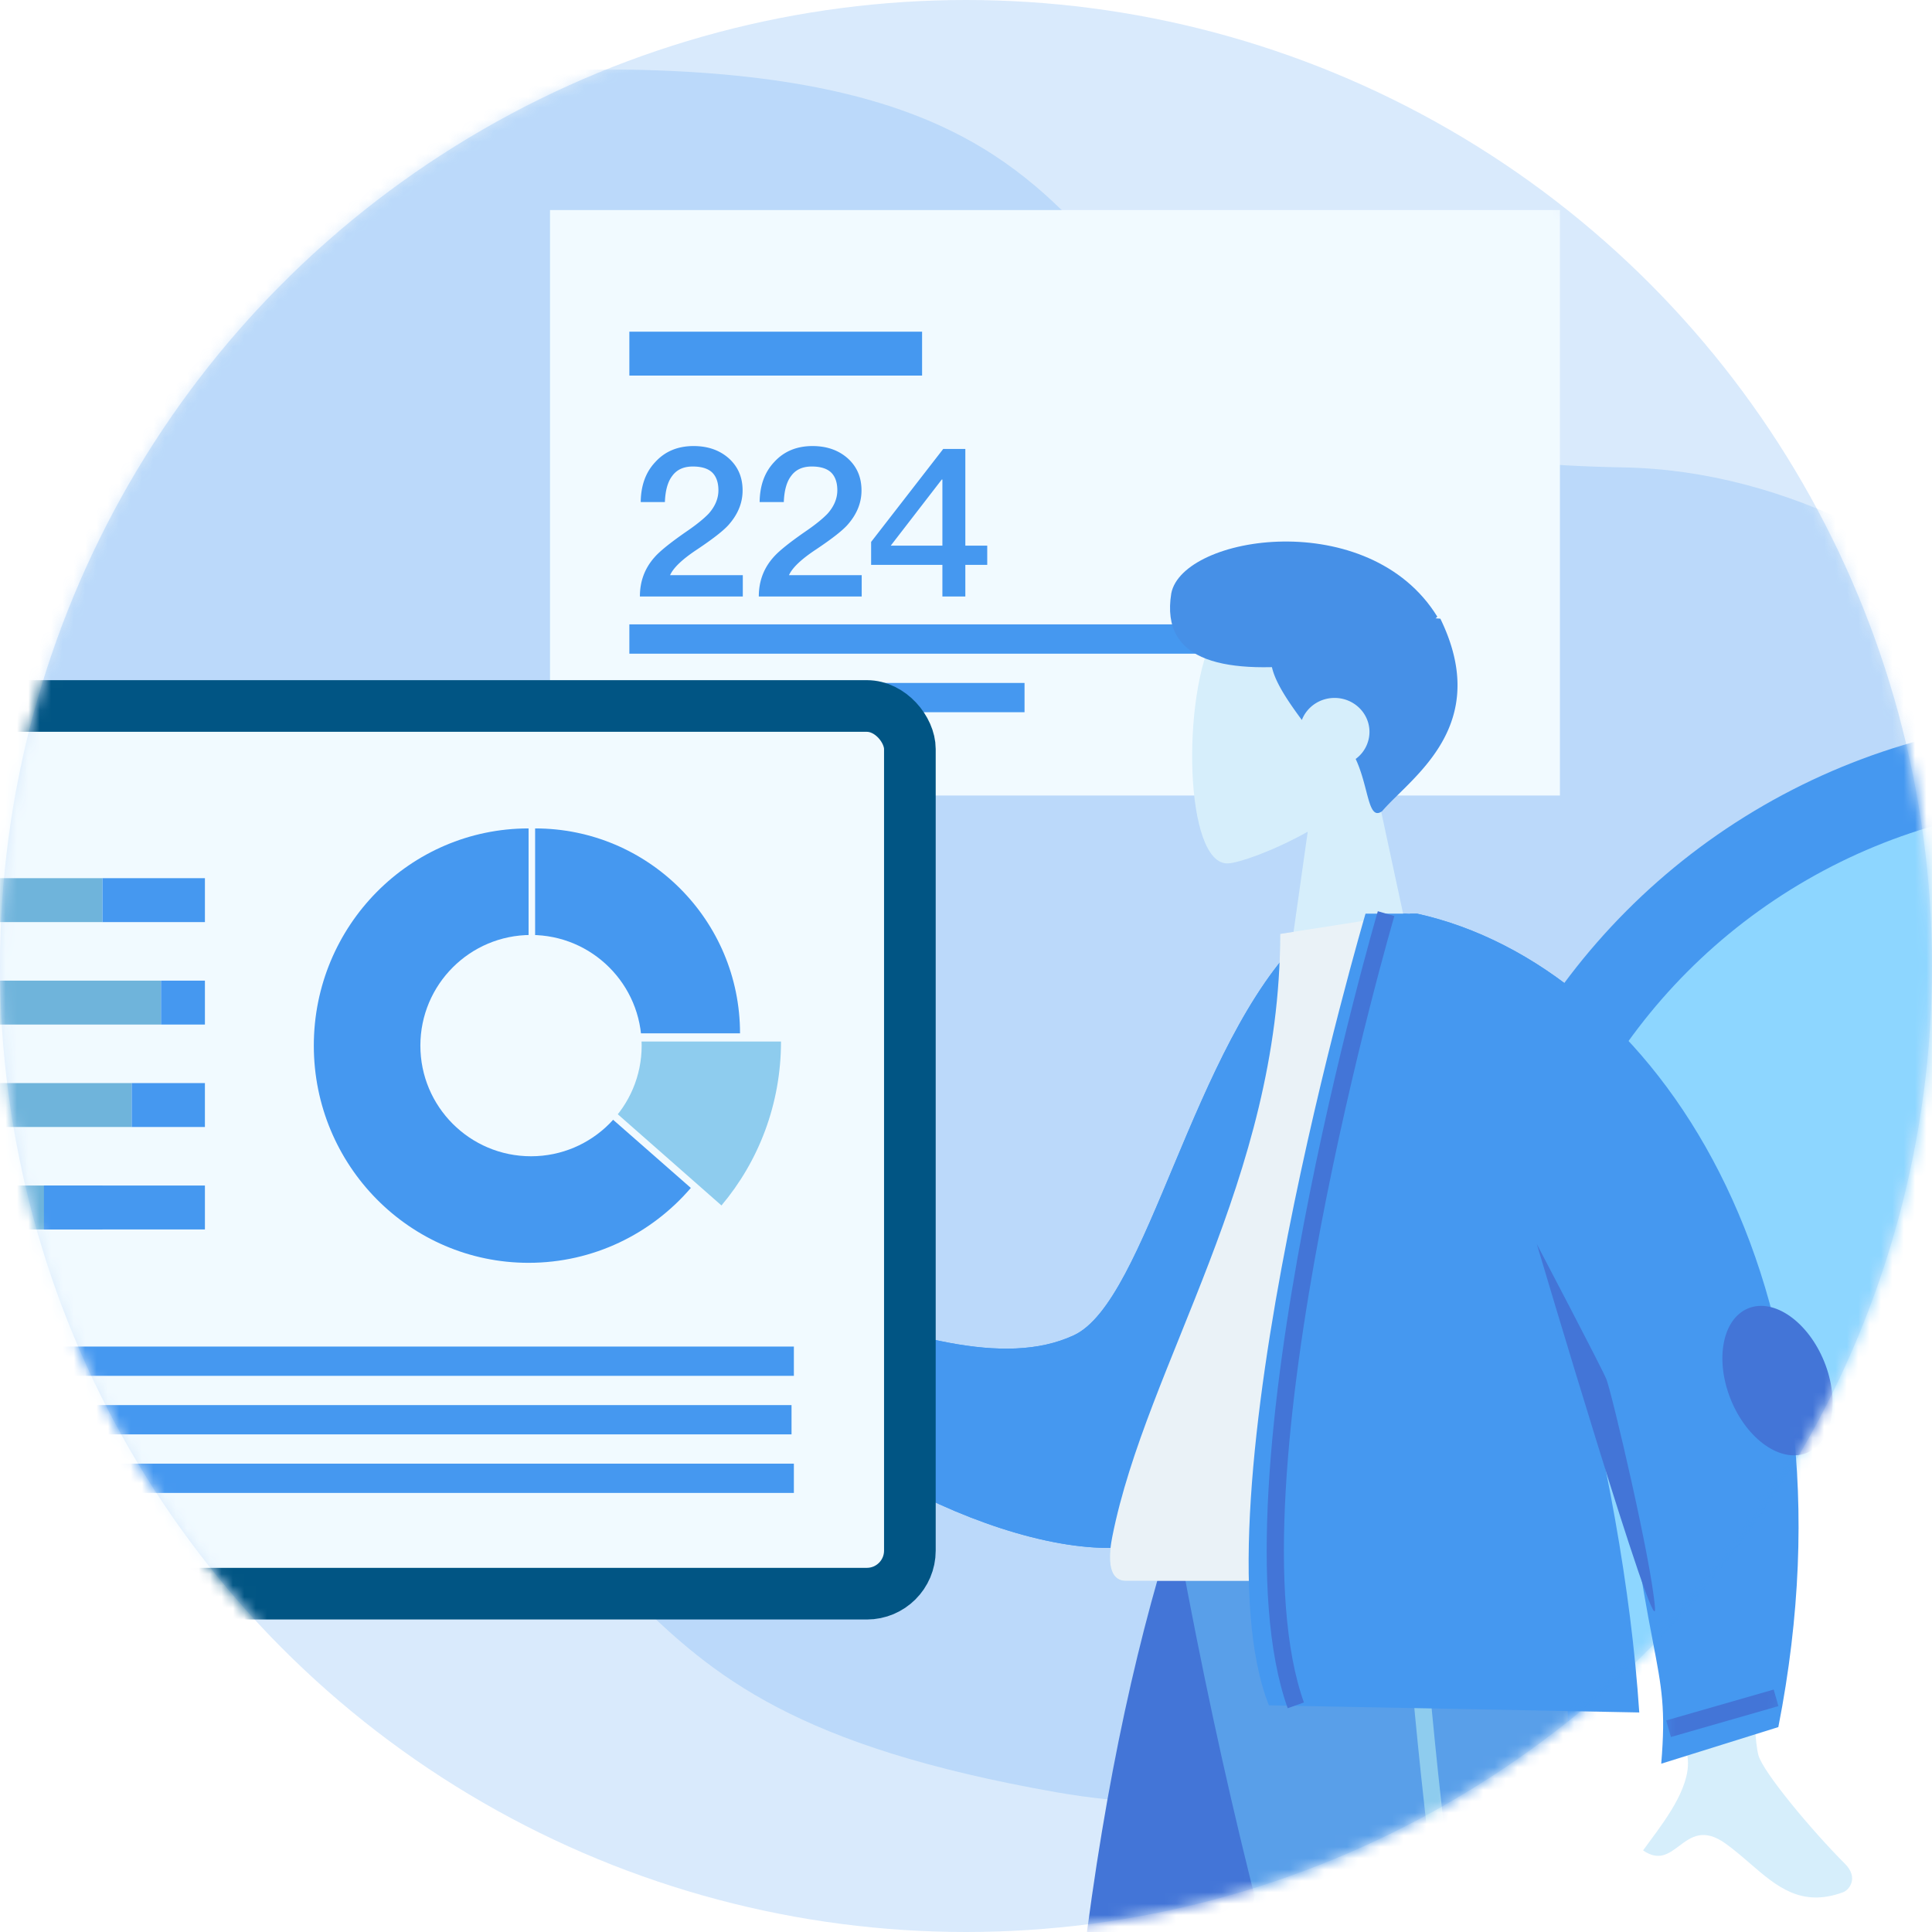 <svg width="170" height="170" fill="none" xmlns="http://www.w3.org/2000/svg"><path fill-rule="evenodd" clip-rule="evenodd" d="M63.901 112.326l18.765 8.213-5.992 7.65-14.053-10.738c-7.02-1.285-10.275-2.389-9.766-3.312.428-.778 1.227-.822 1.962-.862.572-.032 1.107-.061 1.398-.434.667-.851-.978-3.481-2.647-5.909-1.668-2.429-.104-2.342.811-2.051 3.061 1.698 6.235 4.179 9.522 7.443zm80.596 9.551l9.804 1.901c-.281 18.442-.138 28.669.429 30.679.415 1.474 4.609 6.532 7.614 9.543 1.206 1.209.405 2.291-.178 2.505-3.681 1.35-5.841-.517-8.192-2.549-.681-.589-1.378-1.191-2.132-1.733-1.952-1.403-3.053-.576-4.093.206-.922.692-1.795 1.348-3.171.39.187-.264.404-.557.638-.873 1.513-2.044 3.744-5.057 3.242-7.535-.258-1.271-1.578-12.116-3.961-32.534z" fill="#D6EEFB"/><path fill-rule="evenodd" clip-rule="evenodd" d="M119.16 83.148l-4.472-.767c-9.741 9.44-13.716 32.116-20.207 35.118-6.137 2.838-14.838.092-25.18-3.616l-3.166 7.068c9.396 10.155 29.414 18.735 37.528 13.837 12.973-7.831 15.968-35.8 15.497-51.64z" fill="#4598F0"/><path fill-rule="evenodd" clip-rule="evenodd" d="M138.584 139.106H99.081c-1.805 0-1.465-2.6-1.204-3.912 3.012-15.142 14.768-31.464 14.768-53.018l11.394-1.782c9.425 15.12 12.684 33.736 14.545 58.712z" fill="#D2EFFF"/><path fill-rule="evenodd" clip-rule="evenodd" d="M122.621 80.394h2.067c20.843 4.607 39.517 32.296 31.79 71.576l-10.303 3.22c.4-4.81.053-6.626-.733-10.729-.476-2.488-1.114-5.817-1.843-11.165-.684-5.014-2.651-10.669-5.281-16.67 2.978 11.192 5.194 23.092 5.924 34.057l-32.588-.627c-6.917-17.387 8.5-69.662 8.5-69.662h2.467z" fill="#4598F0"/><mask id="a" style="mask-type:alpha" maskUnits="userSpaceOnUse" x="109" y="80" width="50" height="76"><path fill-rule="evenodd" clip-rule="evenodd" d="M122.621 80.394h2.067c20.843 4.607 39.517 32.296 31.79 71.576l-10.303 3.22c.4-4.81.053-6.626-.733-10.729-.476-2.488-1.114-5.817-1.843-11.165-.684-5.014-2.651-10.669-5.281-16.67 2.978 11.192 5.194 23.092 5.924 34.057l-32.588-.627c-6.917-17.387 8.5-69.662 8.5-69.662h2.467z" fill="#fff"/></mask><g mask="url(#a)"><ellipse rx="4.436" ry="6.861" transform="scale(-1 1) rotate(22 -390.69 -341.578)" fill="#4375D7"/><path d="M146.818 152.113l9.461-2.718" stroke="#4375D7" stroke-width="1.515"/></g><path fill-rule="evenodd" clip-rule="evenodd" d="M135.228 109.47s5.664 10.794 6.115 11.875c.451 1.08 3.995 16.104 4.281 20.126.286 4.022-10.396-32.001-10.396-32.001z" fill="#4375D7"/><path d="M121.963 80.394s-14.777 50.457-7.944 69.662M71.415 114.667l-3.68 8.006" stroke="#4375D7" stroke-width="1.515"/><circle cx="85" cy="85" r="85" fill="#4598F0" fill-opacity=".2"/><mask id="b" style="mask-type:alpha" maskUnits="userSpaceOnUse" x="0" y="0" width="170" height="170"><circle cx="85" cy="85" r="85" fill="#fff"/></mask><g mask="url(#b)"><path fill-rule="evenodd" clip-rule="evenodd" d="M93.005 157.712c46.019 8.065 100.864-36.906 103.11-61.427 2.29-25.001-24.469-54.64-53.283-55.157C85.757 40.104 110.235 8.176 58.036 6.2 5.837 4.223 31.351 38.258-6.884 49.899c-38.235 11.64-14.977 58.587 27.924 70.73 42.9 12.143 25.947 29.017 71.965 37.083z" fill="#4598F0" fill-opacity=".2"/><circle cx="184.166" cy="121.06" r="54.167" fill="#8DD6FF" stroke="#4598F0" stroke-width="7.576"/><g filter="url(#c)"><path fill="#F1FAFF" d="M45.397 21.484H134.261V72.999H45.397z"/></g><path d="M61.033 39.249c-1.4 0-2.528.472-3.382 1.418-.837.89-1.255 2.054-1.273 3.509h2.127c.037-1.018.255-1.8.655-2.31.4-.545 1-.817 1.8-.817.745 0 1.31.163 1.69.509.364.345.565.873.565 1.582 0 .727-.291 1.418-.855 2.054-.364.382-.946.873-1.782 1.455-1.509 1.036-2.509 1.836-2.982 2.382-.872.981-1.29 2.127-1.29 3.454h9.054v-1.873h-6.4c.29-.654 1.09-1.418 2.418-2.29 1.273-.855 2.182-1.546 2.691-2.092.836-.927 1.273-1.945 1.273-3.072 0-1.164-.4-2.091-1.2-2.818-.818-.728-1.855-1.091-3.11-1.091zm10.463 0c-1.4 0-2.527.472-3.382 1.418-.836.89-1.254 2.054-1.272 3.509h2.127c.036-1.018.255-1.8.655-2.31.4-.545 1-.817 1.8-.817.745 0 1.309.163 1.69.509.364.345.564.873.564 1.582 0 .727-.29 1.418-.855 2.054-.363.382-.945.873-1.781 1.455-1.51 1.036-2.51 1.836-2.982 2.382-.873.981-1.291 2.127-1.291 3.454h9.054v-1.873h-6.4c.291-.654 1.091-1.418 2.419-2.29 1.272-.855 2.181-1.546 2.69-2.092.837-.927 1.273-1.945 1.273-3.072 0-1.164-.4-2.091-1.2-2.818-.818-.728-1.854-1.091-3.109-1.091zm11.5.254l-6.345 8.182v2.018h6.272v2.782h2.019v-2.782h1.927v-1.69h-1.927v-8.51h-1.946zm-.127 2.691h.054v5.818h-4.545l4.49-5.818zm-25 32.546c-.4 0-.745.127-1 .418-.29.272-.418.618-.418 1.018s.127.727.418 1.018c.255.255.6.4 1 .4s.727-.145 1.018-.4c.273-.29.418-.618.418-1.018a1.4 1.4 0 00-.418-1.018 1.359 1.359 0 00-1.018-.418zm7.532-10.491c-1.4 0-2.509.363-3.327 1.109-.745.654-1.109 1.472-1.109 2.454 0 .655.145 1.219.436 1.673.31.473.782.855 1.437 1.11v.035c-.619.164-1.128.528-1.564 1.091-.509.619-.745 1.328-.745 2.128 0 1.163.418 2.09 1.272 2.818.837.709 2.037 1.073 3.6 1.073 1.546 0 2.746-.364 3.6-1.073.837-.727 1.273-1.655 1.273-2.818 0-.8-.255-1.51-.745-2.128-.437-.563-.964-.927-1.564-1.09v-.037c.636-.254 1.109-.636 1.436-1.109.291-.454.437-1.018.437-1.673 0-.981-.382-1.8-1.11-2.454-.836-.746-1.945-1.11-3.327-1.11zm0 1.69c.764 0 1.364.2 1.837.619.4.363.6.8.6 1.327 0 .6-.164 1.073-.491 1.418-.4.418-1.055.637-1.946.637-.909 0-1.545-.219-1.945-.637-.327-.345-.491-.818-.491-1.418 0-.527.2-.964.6-1.327.454-.418 1.073-.618 1.836-.618zm0 5.582c.91 0 1.6.219 2.091.673.437.4.673.964.673 1.655 0 .654-.236 1.163-.691 1.563-.509.4-1.2.618-2.073.618-.89 0-1.563-.2-2.036-.6-.491-.4-.727-.927-.727-1.581 0-.691.218-1.255.69-1.673.473-.436 1.164-.655 2.073-.655zm10.464-7.272c-1.527 0-2.71.618-3.546 1.89-.8 1.2-1.2 2.819-1.2 4.855 0 2.037.4 3.655 1.2 4.855.837 1.254 2.019 1.89 3.546 1.89 1.509 0 2.69-.636 3.545-1.89.8-1.2 1.2-2.819 1.2-4.855 0-2.036-.4-3.654-1.2-4.854-.854-1.273-2.036-1.891-3.545-1.891zm0 1.8c1.018 0 1.745.563 2.182 1.727.29.782.436 1.855.436 3.218 0 1.346-.145 2.418-.436 3.218-.437 1.146-1.164 1.728-2.182 1.728-1.037 0-1.764-.582-2.182-1.728-.29-.8-.436-1.872-.436-3.218 0-1.364.145-2.436.436-3.218.418-1.164 1.145-1.727 2.182-1.727zM55.378 29.184H81.136V33.048H55.378zM55.378 54.941H123.636V57.517H55.378zM55.378 60.092H90.151V62.668H55.378z" fill="#4598F0"/><path fill-rule="evenodd" clip-rule="evenodd" d="M115.069 73.184c-3.181 1.775-6.079 2.736-6.999 2.787-3.855.213-4.121-14.754-1.201-20.187 2.92-5.434 17.932-7.802 18.688 2.963.284 4.037-1.766 7.45-4.567 10.145l4.088 19.02h-12.094l2.085-14.728z" fill="#D6EEFB"/><path fill-rule="evenodd" clip-rule="evenodd" d="M123.08 69.864c-.557.548-1.065 1.047-1.461 1.51-.792.578-1.048-.406-1.419-1.832-.219-.843-.479-1.84-.913-2.76a2.959 2.959 0 001.215-2.381c0-1.65-1.375-2.989-3.072-2.989-1.318 0-2.442.807-2.878 1.941-2.063-2.785-3.609-5.29-2.149-6.922 1.555-1.74 7.68-2.491 14.336-1.993 3.893 7.998-.621 12.439-3.659 15.426z" fill="#4690E7"/><path fill-rule="evenodd" clip-rule="evenodd" d="M103.063 52.21c1.001-5.136 17.405-7.705 23.41 2.054-1.413 1.471-5.505 3.596-10.399 4.11-8.096 1.003-14.012 0-13.011-6.164z" fill="#4690E7"/><path fill-rule="evenodd" clip-rule="evenodd" d="M129.999 136.584l-18.63 63.683-8.762 47.815h-8.795l8.779-111.498h27.408z" fill="#D6EEFB"/><path fill-rule="evenodd" clip-rule="evenodd" d="M138.166 136.584c-1.291 32.997-.782 50.994-.493 53.992.289 2.998 1.929 23.075 13.107 58.221h-9.084c-14.804-33.716-19.971-53.794-21.669-58.221-1.698-4.428-6.713-22.425-14.033-53.992h32.172z" fill="#D6EEFB"/><path fill-rule="evenodd" clip-rule="evenodd" d="M130.358 136.584c-4.825 21.865-13.17 56.768-25.035 104.708H92.516c-.946-49.206 3.078-81.592 10.047-104.708h27.795z" fill="#4375D7"/><mask id="d" style="mask-type:alpha" maskUnits="userSpaceOnUse" x="92" y="136" width="39" height="106"><path fill-rule="evenodd" clip-rule="evenodd" d="M130.358 136.584c-4.825 21.865-13.17 56.768-25.035 104.708H92.516c-.946-49.206 3.078-81.592 10.047-104.708h27.795z" fill="#fff"/></mask><path d="M118.126 139.104s-17.778 66.04-18.946 96.783" stroke="#8ECCEE" stroke-width="1.515"/><path fill-rule="evenodd" clip-rule="evenodd" d="M138.201 136.584c-1.271 33.073 2.022 65.657 12.221 105.423h-13.697c-14.901-33.29-25.582-65.713-32.882-105.423h34.358z" fill="#599FE9"/><mask id="e" style="mask-type:alpha" maskUnits="userSpaceOnUse" x="103" y="136" width="48" height="107"><path fill-rule="evenodd" clip-rule="evenodd" d="M138.201 136.584c-1.271 33.073 2.022 65.657 12.221 105.423h-13.697c-14.901-33.29-25.582-65.713-32.882-105.423h34.358z" fill="#fff"/></mask><path d="M124.284 138.877s3.404 57.358 17.769 97.01" stroke="#8ECCEE" stroke-width="1.515"/><path fill-rule="evenodd" clip-rule="evenodd" d="M63.902 112.326l18.764 8.213-5.992 7.65-14.053-10.739c-7.02-1.285-10.275-2.389-9.766-3.312.429-.778 1.227-.822 1.962-.862.572-.032 1.107-.061 1.399-.434.666-.851-.979-3.48-2.648-5.909-1.668-2.429-.104-2.341.811-2.051 3.061 1.698 6.236 4.179 9.523 7.444zm80.595 9.55l9.804 1.901c-.281 18.442-.138 28.669.429 30.679.416 1.474 4.609 6.532 7.614 9.543 1.206 1.209.405 2.291-.178 2.505-3.681 1.35-5.841-.517-8.192-2.549-.681-.589-1.377-1.191-2.132-1.733-1.952-1.403-3.053-.576-4.093.206-.921.692-1.795 1.349-3.17.39.187-.264.403-.557.637-.873 1.513-2.044 3.744-5.057 3.242-7.535-.258-1.271-1.578-12.116-3.961-32.534z" fill="#D6EEFB"/><path fill-rule="evenodd" clip-rule="evenodd" d="M119.161 83.147l-4.473-.767c-9.74 9.44-13.715 32.116-20.207 35.118-6.137 2.838-14.838.092-25.18-3.616l-3.166 7.068c9.396 10.155 29.414 18.735 37.528 13.837 12.973-7.831 15.968-35.8 15.498-51.64z" fill="#4598F0"/><path fill-rule="evenodd" clip-rule="evenodd" d="M138.584 139.105H99.082c-1.806 0-1.465-2.6-1.205-3.912 3.012-15.142 14.768-31.464 14.768-53.018l11.394-1.782c9.425 15.12 12.684 33.736 14.545 58.712z" fill="#EAF2F7"/><path fill-rule="evenodd" clip-rule="evenodd" d="M122.622 80.393h2.066c20.843 4.607 39.517 32.296 31.79 71.576l-10.303 3.22c.401-4.81.053-6.626-.733-10.729-.476-2.488-1.114-5.817-1.843-11.165-.684-5.014-2.651-10.669-5.281-16.67 2.978 11.192 5.194 23.092 5.925 34.057l-32.589-.627c-6.916-17.387 8.501-69.662 8.501-69.662h2.467z" fill="#4598F0"/><ellipse rx="4.436" ry="6.861" transform="scale(-1 1) rotate(22 -390.688 -341.578)" fill="#4375D7"/><path d="M146.819 152.112l9.46-2.718" stroke="#4375D7" stroke-width="1.515"/><path fill-rule="evenodd" clip-rule="evenodd" d="M135.228 109.469s5.664 10.795 6.115 11.875c.451 1.08 3.995 16.104 4.281 20.126.286 4.022-10.396-32.001-10.396-32.001z" fill="#4375D7"/><path d="M121.964 80.393s-14.778 50.457-7.945 69.662M71.415 114.667l-3.68 8.005" stroke="#4375D7" stroke-width="1.515"/><rect x="-25.454" y="62.121" width="105.515" height="78.109" rx="3.788" fill="#F1FAFF" stroke="#015584" stroke-width="4.545"/><path fill-rule="evenodd" clip-rule="evenodd" d="M47.086 91.646h21.636c0 5.511-1.974 10.552-5.239 14.424L47.086 91.646z" fill="#8ECCEE"/><path fill-rule="evenodd" clip-rule="evenodd" d="M65.116 90.924c0-9.958-8.072-18.03-18.03-18.03v18.03h18.03z" fill="#4598F0"/><path fill-rule="evenodd" clip-rule="evenodd" d="M46.511 92.006V72.894c-10.437 0-18.898 8.556-18.898 19.112 0 10.555 8.46 19.112 18.898 19.112 5.701 0 10.812-2.553 14.277-6.589L46.511 92.006z" fill="#4598F0"/><circle cx="46.725" cy="92.006" r="9.736" fill="#F1FAFF"/><path fill="#6FB4DB" d="M-20.606 77.273H9.015V81.137H-20.606z"/><path fill="#4598F0" d="M9.016 77.273H18.031V81.137H9.016z"/><path fill="#6FB4DB" d="M-20.606 86.288H14.167V90.152H-20.606z"/><path fill="#4598F0" d="M14.167 86.288H18.031V90.152H14.167z"/><path fill="#6FB4DB" d="M-20.606 95.302H11.591V99.166H-20.606z"/><path fill="#4598F0" d="M11.591 95.302H18.03V99.166H11.591z"/><path fill="#6FB4DB" d="M-20.606 104.317H9.015V108.181H-20.606z"/><path fill="#4598F0" d="M3.864 104.317H18.031V108.181H3.864z"/><path transform="matrix(-1 0 0 1 69.854 118.486)" fill="#4598F0" d="M0 0H85.103V2.576H0z"/><path transform="matrix(-1 0 0 1 69.648 123.637)" fill="#4598F0" d="M0 0H85.103V2.576H0z"/><path transform="matrix(-1 0 0 1 69.854 128.789)" fill="#4598F0" d="M0 0H85.103V2.576H0z"/></g><defs><filter id="c" x="45.397" y="18.484" width="91.864" height="54.515" filterUnits="userSpaceOnUse" color-interpolation-filters="sRGB"><feFlood flood-opacity="0" result="BackgroundImageFix"/><feColorMatrix in="SourceAlpha" values="0 0 0 0 0 0 0 0 0 0 0 0 0 0 0 0 0 0 127 0" result="hardAlpha"/><feOffset dx="3" dy="-3"/><feColorMatrix values="0 0 0 0 0.22 0 0 0 0 0.647 0 0 0 0 0.882 0 0 0 1 0"/><feBlend in2="BackgroundImageFix" result="effect1_dropShadow_5:1906"/><feBlend in="SourceGraphic" in2="effect1_dropShadow_5:1906" result="shape"/></filter></defs></svg>